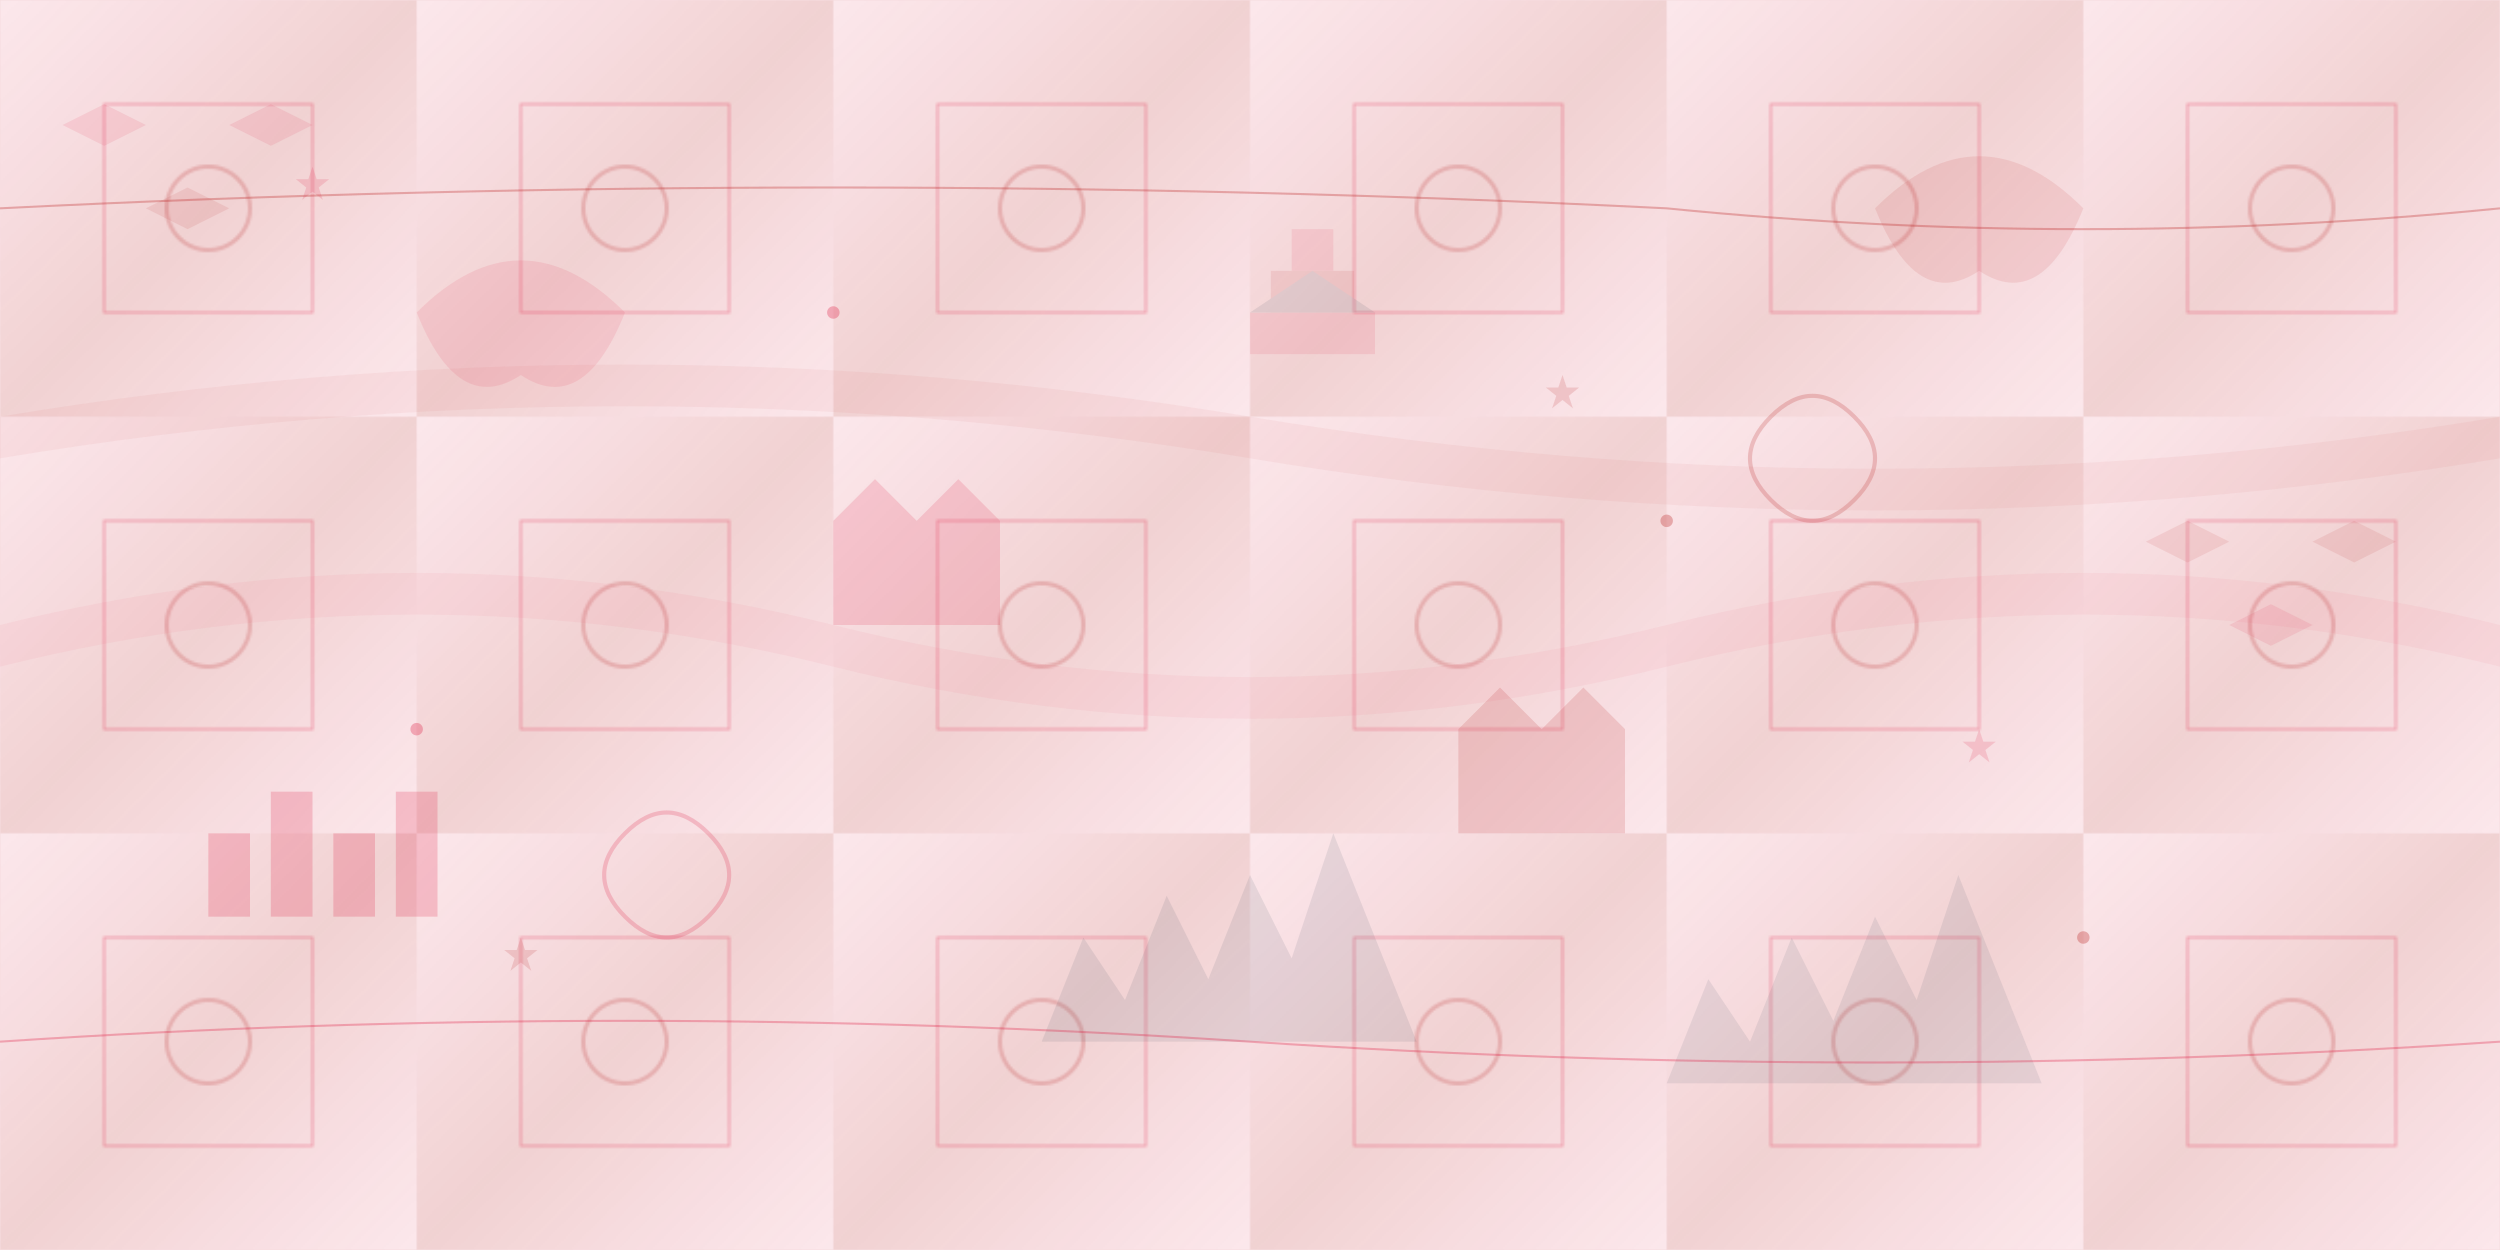 <svg width="1200" height="600" viewBox="0 0 1200 600" xmlns="http://www.w3.org/2000/svg">
  <defs>
    <linearGradient id="bg-gradient" x1="0%" y1="0%" x2="100%" y2="100%">
      <stop offset="0%" style="stop-color:#dc143c;stop-opacity:0.1" />
      <stop offset="50%" style="stop-color:#b71c1c;stop-opacity:0.2" />
      <stop offset="100%" style="stop-color:#dc143c;stop-opacity:0.1" />
    </linearGradient>
    <pattern id="poland-pattern" x="0" y="0" width="200" height="200" patternUnits="userSpaceOnUse">
      <rect width="200" height="200" fill="url(#bg-gradient)"/>
      <path d="M50,50 L150,50 L150,150 L50,150 Z" fill="none" stroke="#dc143c" stroke-width="1" opacity="0.3"/>
      <circle cx="100" cy="100" r="20" fill="none" stroke="#b71c1c" stroke-width="2" opacity="0.2"/>
    </pattern>
  </defs>
  
  <!-- Background -->
  <rect width="1200" height="600" fill="url(#poland-pattern)"/>
  
  <!-- Abstract Polish-inspired shapes -->
  <!-- Eagle silhouette inspired -->
  <path d="M200,150 Q250,100 300,150 Q280,200 250,180 Q220,200 200,150" fill="#dc143c" opacity="0.1"/>
  <path d="M900,100 Q950,50 1000,100 Q980,150 950,130 Q920,150 900,100" fill="#b71c1c" opacity="0.1"/>
  
  <!-- Crown-like shapes -->
  <path d="M400,250 L420,230 L440,250 L460,230 L480,250 L480,300 L400,300 Z" fill="#dc143c" opacity="0.15"/>
  <path d="M700,350 L720,330 L740,350 L760,330 L780,350 L780,400 L700,400 Z" fill="#b71c1c" opacity="0.15"/>
  
  <!-- Castle ramparts inspired -->
  <rect x="100" y="400" width="20" height="40" fill="#dc143c" opacity="0.2"/>
  <rect x="130" y="380" width="20" height="60" fill="#dc143c" opacity="0.2"/>
  <rect x="160" y="400" width="20" height="40" fill="#dc143c" opacity="0.2"/>
  <rect x="190" y="380" width="20" height="60" fill="#dc143c" opacity="0.2"/>
  
  <!-- Mountain silhouettes (Tatry inspired) -->
  <polygon points="500,500 520,450 540,480 560,430 580,470 600,420 620,460 640,400 660,450 680,500" fill="#2c3e50" opacity="0.1"/>
  <polygon points="800,520 820,470 840,500 860,450 880,490 900,440 920,480 940,420 960,470 980,520" fill="#34495e" opacity="0.1"/>
  
  <!-- Decorative geometric patterns -->
  <g transform="translate(50,50)" opacity="0.1">
    <polygon points="0,0 20,10 0,20 -20,10" fill="#dc143c"/>
    <polygon points="40,40 60,50 40,60 20,50" fill="#b71c1c"/>
    <polygon points="80,0 100,10 80,20 60,10" fill="#dc143c"/>
  </g>
  
  <g transform="translate(1050,250)" opacity="0.1">
    <polygon points="0,0 20,10 0,20 -20,10" fill="#b71c1c"/>
    <polygon points="40,40 60,50 40,60 20,50" fill="#dc143c"/>
    <polygon points="80,0 100,10 80,20 60,10" fill="#b71c1c"/>
  </g>
  
  <!-- Polish folk art inspired spirals -->
  <path d="M300,400 Q320,380 340,400 Q360,420 340,440 Q320,460 300,440 Q280,420 300,400" fill="none" stroke="#dc143c" stroke-width="2" opacity="0.2"/>
  <path d="M850,200 Q870,180 890,200 Q910,220 890,240 Q870,260 850,240 Q830,220 850,200" fill="none" stroke="#b71c1c" stroke-width="2" opacity="0.2"/>
  
  <!-- Flowing ribbons -->
  <path d="M0,300 Q200,250 400,300 Q600,350 800,300 Q1000,250 1200,300 L1200,320 Q1000,270 800,320 Q600,370 400,320 Q200,270 0,320 Z" fill="#dc143c" opacity="0.05"/>
  <path d="M0,200 Q300,150 600,200 Q900,250 1200,200 L1200,220 Q900,270 600,220 Q300,170 0,220 Z" fill="#b71c1c" opacity="0.05"/>
  
  <!-- Abstract architectural elements -->
  <g transform="translate(600,100)" opacity="0.1">
    <rect x="0" y="50" width="60" height="20" fill="#dc143c"/>
    <rect x="10" y="30" width="40" height="20" fill="#b71c1c"/>
    <rect x="20" y="10" width="20" height="20" fill="#dc143c"/>
    <polygon points="0,50 30,30 60,50" fill="#2c3e50"/>
  </g>
  
  <!-- Scattered stars (referencing Polish flag and heraldry) -->
  <g opacity="0.15">
    <polygon points="150,80 152,86 158,86 153,90 155,96 150,92 145,96 147,90 142,86 148,86" fill="#dc143c"/>
    <polygon points="750,180 752,186 758,186 753,190 755,196 750,192 745,196 747,190 742,186 748,186" fill="#b71c1c"/>
    <polygon points="950,350 952,356 958,356 953,360 955,366 950,362 945,366 947,360 942,356 948,356" fill="#dc143c"/>
    <polygon points="250,450 252,456 258,456 253,460 255,466 250,462 245,466 247,460 242,456 248,456" fill="#b71c1c"/>
  </g>
  
  <!-- Flowing lines suggesting movement and journey -->
  <path d="M0,500 Q300,480 600,500 Q900,520 1200,500" fill="none" stroke="#dc143c" stroke-width="1" opacity="0.3"/>
  <path d="M0,100 Q400,80 800,100 Q1000,120 1200,100" fill="none" stroke="#b71c1c" stroke-width="1" opacity="0.3"/>
  
  <!-- Final decorative elements -->
  <circle cx="400" cy="150" r="3" fill="#dc143c" opacity="0.3"/>
  <circle cx="800" cy="250" r="3" fill="#b71c1c" opacity="0.3"/>
  <circle cx="200" cy="350" r="3" fill="#dc143c" opacity="0.3"/>
  <circle cx="1000" cy="450" r="3" fill="#b71c1c" opacity="0.3"/>
</svg>
